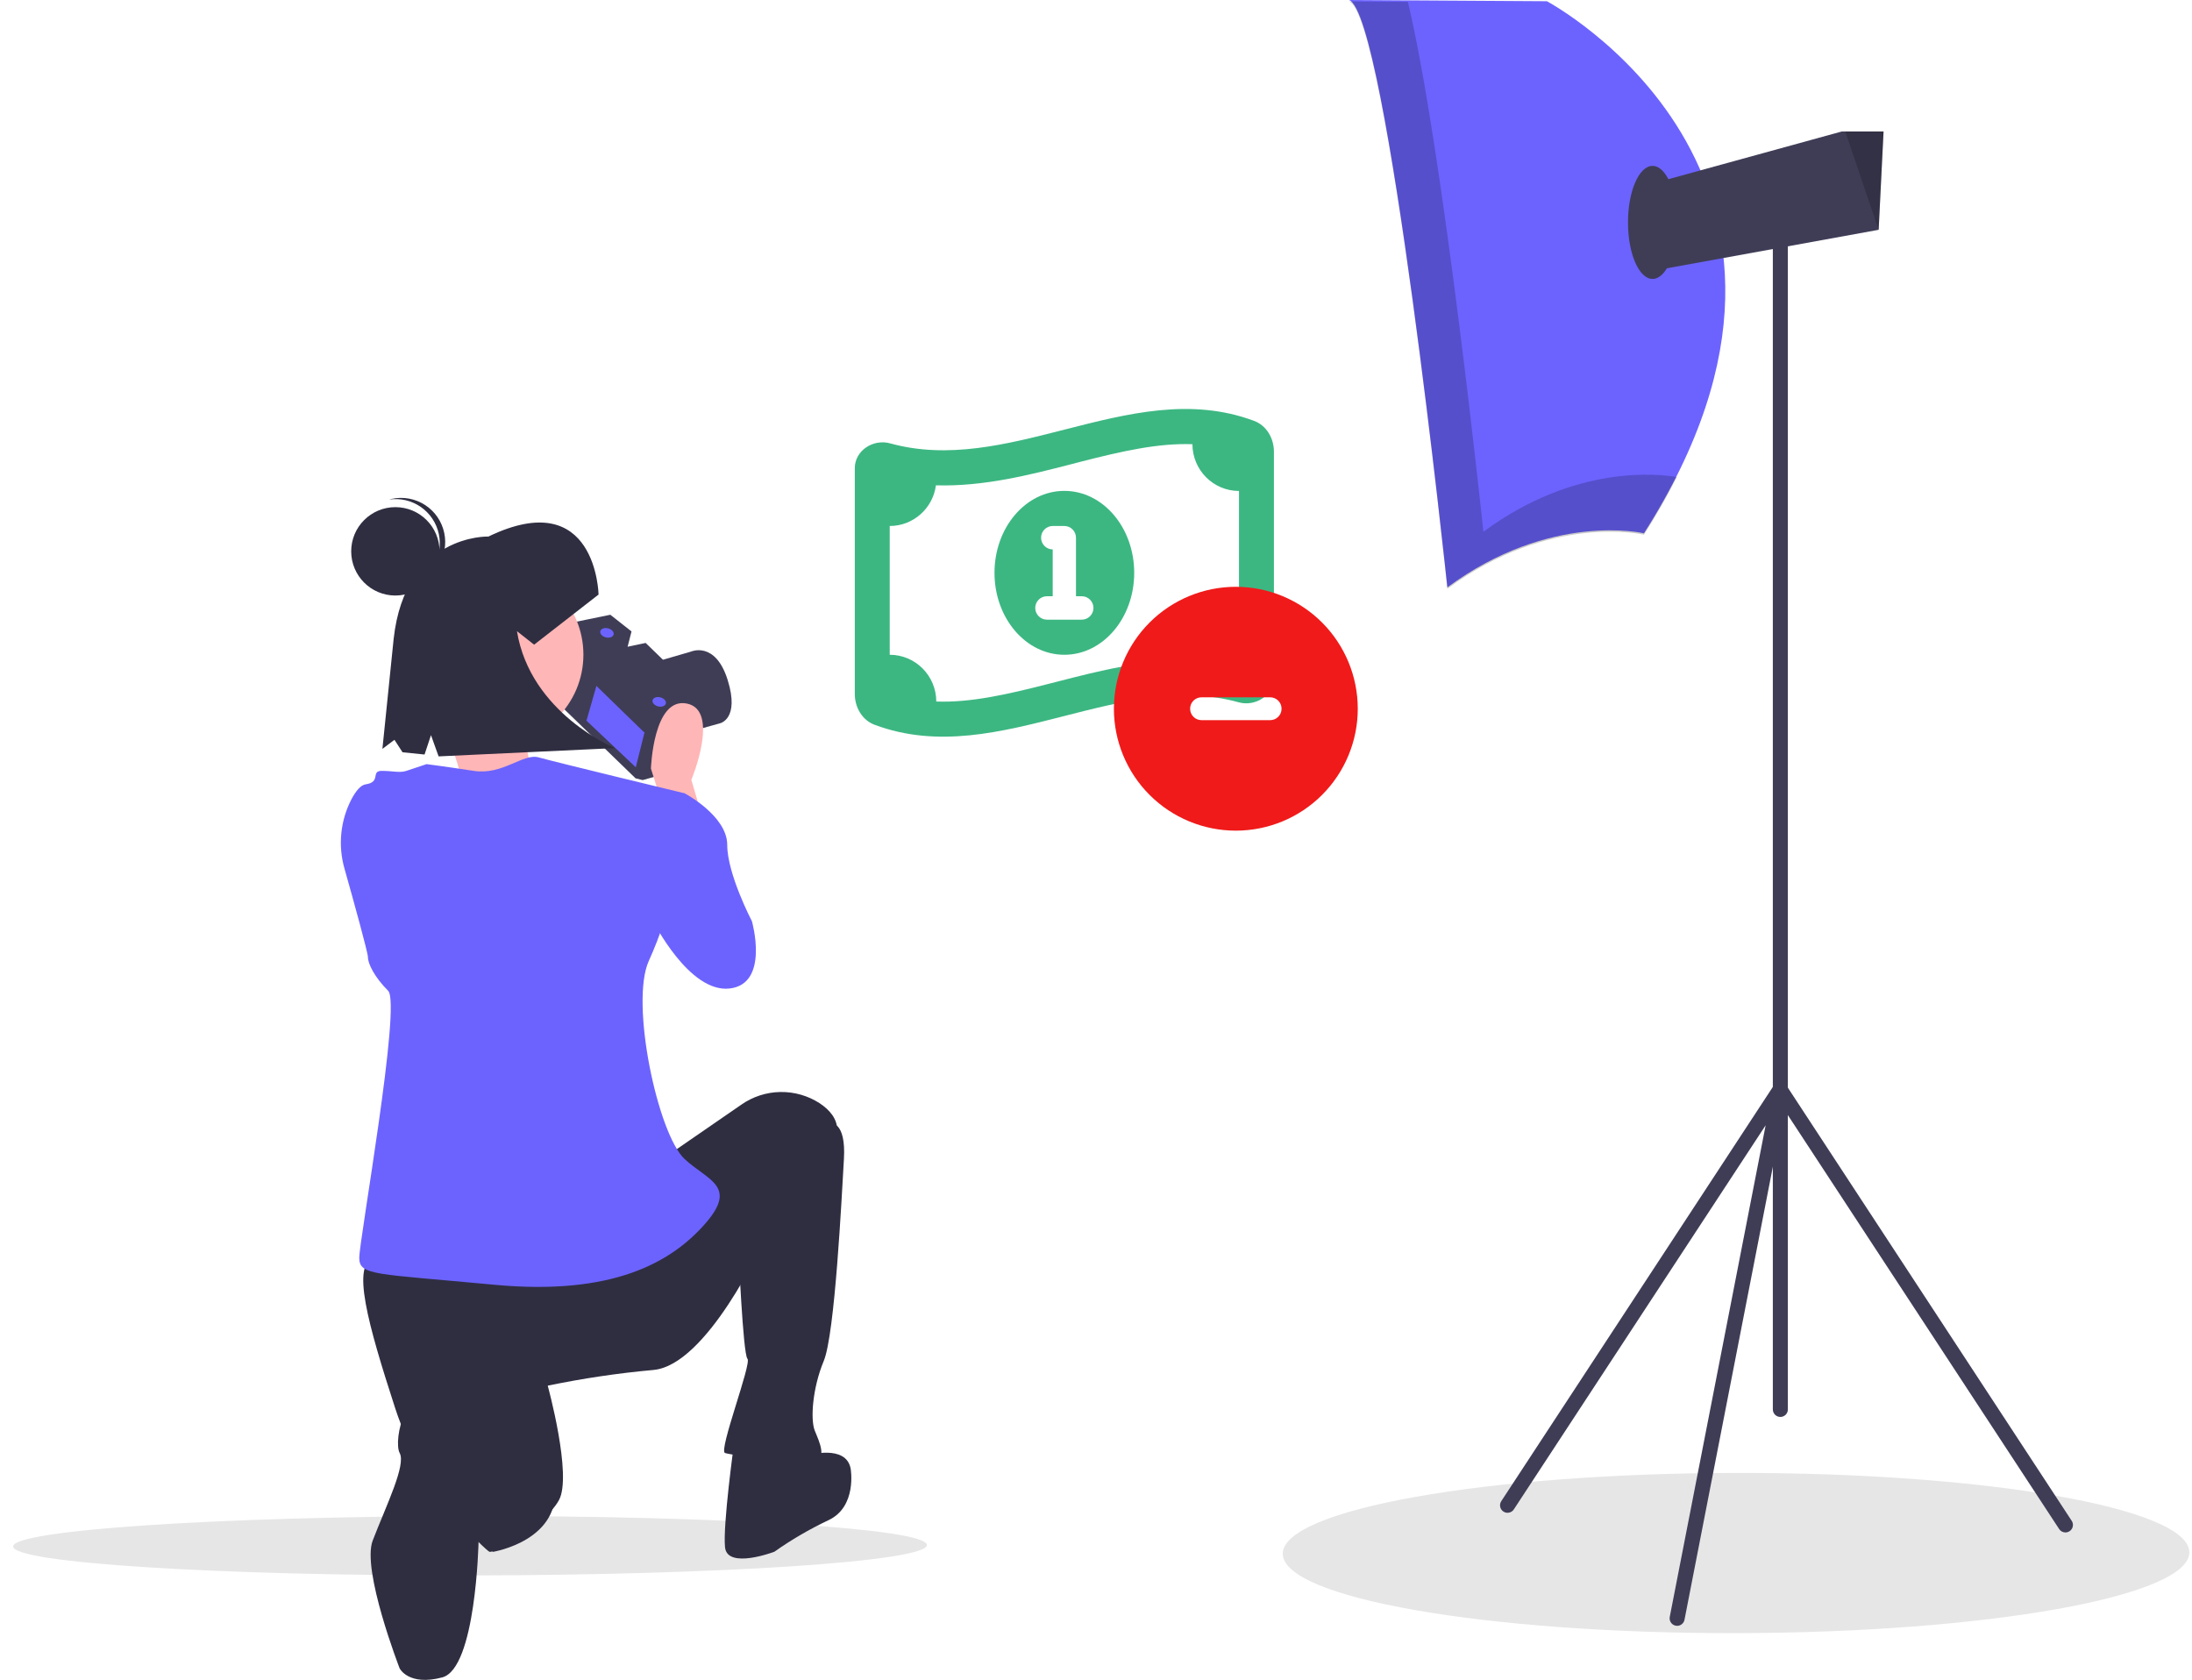 <svg width="107" height="82" viewBox="0 0 107 82" fill="none" xmlns="http://www.w3.org/2000/svg">
<path d="M22.946 76.901C35.263 76.881 45.247 76.216 45.246 75.416C45.244 74.615 35.258 73.982 22.941 74.002C10.624 74.022 0.64 74.687 0.641 75.487C0.642 76.288 10.628 76.921 22.946 76.901Z" fill="#E6E6E6"/>
<path d="M84.749 79.717C96.97 79.697 106.873 77.931 106.87 75.771C106.866 73.612 96.957 71.877 84.737 71.897C72.517 71.916 62.613 73.683 62.617 75.842C62.62 78.002 72.529 79.736 84.749 79.717Z" fill="#E6E6E6"/>
<path d="M32.627 36.007L35.138 35.308C35.138 35.308 36.121 35.112 35.52 33.191C34.919 31.27 33.727 31.807 33.727 31.807L31.5 32.455L30.62 32.726L31.858 34.462L31.961 35.619L32.627 36.007Z" fill="#3F3D56"/>
<path d="M27.774 30.931L26.986 34.079L31.023 37.991L31.37 38.078L32.296 37.818L33.084 34.671L32.286 33.832L33.102 33.618L31.361 31.928L30.453 32.119L29.724 31.395L30.216 31.198L30.262 31.013L29.666 30.544L27.774 30.931Z" fill="#3F3D56"/>
<path d="M31.556 35.37L31.035 37.453L28.629 35.178L29.231 33.067L31.556 35.37Z" fill="#6C63FF"/>
<path d="M27.774 30.931L27.663 31.373L31.677 35.278L32.025 35.365L32.922 35.122L32.971 35.121L33.084 34.671L32.285 33.832L33.101 33.618L31.36 31.928L30.452 32.119L29.723 31.395L30.215 31.198L30.262 31.013L29.666 30.544L27.774 30.931Z" stroke="#3F3D56" stroke-miterlimit="10"/>
<path d="M29.952 30.973C29.982 30.851 29.862 30.716 29.683 30.672C29.504 30.627 29.334 30.689 29.304 30.81C29.274 30.932 29.394 31.067 29.573 31.111C29.752 31.156 29.922 31.094 29.952 30.973Z" fill="#6C63FF"/>
<path d="M32.503 34.341C32.533 34.219 32.413 34.085 32.234 34.04C32.055 33.995 31.885 34.057 31.855 34.179C31.824 34.3 31.945 34.435 32.124 34.48C32.303 34.524 32.472 34.462 32.503 34.341Z" fill="#6C63FF"/>
<path d="M34.295 39.928L33.747 38.066C33.747 38.066 35.171 34.67 33.528 34.342C31.885 34.013 31.775 37.518 31.775 37.518L32.433 39.599L34.295 39.928Z" fill="#FFB6B6"/>
<path d="M24.127 36.307C26.53 36.307 28.478 34.359 28.478 31.956C28.478 29.554 26.53 27.606 24.127 27.606C21.724 27.606 19.776 29.554 19.776 31.956C19.776 34.359 21.724 36.307 24.127 36.307Z" fill="#FFB6B6"/>
<path d="M25.535 35.028C25.535 35.028 25.791 38.227 26.43 38.483C27.07 38.739 20.71 40.53 20.71 40.53L22.629 38.355C22.629 38.355 21.824 35.028 20.928 34.26L25.535 35.028Z" fill="#FFB6B6"/>
<path d="M31.666 38.942L33.419 38.723C33.419 38.723 35.499 39.818 35.499 41.242C35.499 42.666 36.704 44.966 36.704 44.966C36.704 44.966 37.581 48.033 35.609 48.252C33.638 48.471 31.885 44.966 31.885 44.966L31.666 38.942Z" fill="#6C63FF"/>
<path d="M32.652 56.357L36.184 53.923C36.743 53.531 37.407 53.315 38.089 53.303C38.771 53.291 39.442 53.483 40.014 53.854C40.501 54.179 40.866 54.605 40.866 55.152C40.866 56.795 37.252 60.629 37.252 60.629C37.252 60.629 34.514 66.653 31.885 66.872C30.156 67.029 28.437 67.285 26.737 67.638C26.737 67.638 27.942 72.02 27.285 73.225C26.628 74.429 24.108 75.853 23.889 75.744C23.67 75.634 20.604 72.786 19.289 68.734C17.975 64.681 17.099 61.614 18.303 61.395C19.508 61.176 32.652 56.357 32.652 56.357Z" fill="#2F2E41"/>
<path d="M40.538 54.824C40.538 54.824 41.305 54.714 41.195 56.576C41.086 58.438 40.757 65.12 40.21 66.434C39.662 67.748 39.552 69.282 39.771 69.829C39.99 70.377 40.429 71.253 39.662 71.363C38.895 71.472 35.719 71.034 35.39 70.924C35.062 70.815 36.705 66.543 36.486 66.324C36.267 66.105 36.047 60.957 36.047 60.957L40.538 54.824Z" fill="#2F2E41"/>
<path d="M39.443 71.034C39.443 71.034 41.305 70.486 41.524 71.691C41.524 71.691 41.853 73.553 40.429 74.21C39.51 74.645 38.63 75.158 37.8 75.744C37.8 75.744 35.5 76.62 35.391 75.525C35.281 74.429 35.829 70.486 35.829 70.486L39.443 71.034Z" fill="#2F2E41"/>
<path d="M27.066 72.348L23.561 69.501C23.561 69.501 24.218 73.005 23.342 73.663L22.941 74.833L24.062 75.75C24.062 75.75 27.504 75.196 27.066 72.348Z" fill="#2F2E41"/>
<path d="M22.137 67.529C22.137 67.529 24.437 68.186 24.109 70.486C23.78 72.787 23.359 75.285 23.359 75.285C23.359 75.285 23.233 81.439 21.59 81.877C19.947 82.316 19.509 81.439 19.509 81.439C19.509 81.439 17.641 76.63 18.194 75.196C18.864 73.46 19.829 71.511 19.509 70.924C19.194 70.348 19.728 67.201 22.137 67.529Z" fill="#2F2E41"/>
<path d="M20.823 37.299C20.823 37.299 21.699 37.409 23.123 37.628C24.547 37.847 25.532 36.752 26.299 36.971C27.066 37.19 33.419 38.723 33.419 38.723L32.869 42.936C32.689 44.316 32.242 45.639 31.669 46.908C30.745 48.954 32.114 55.364 33.419 56.576C34.554 57.63 36.047 57.891 34.404 59.753C32.761 61.615 29.914 63.258 24.109 62.71C18.304 62.162 17.537 62.272 17.537 61.395C17.537 60.519 19.603 49.019 18.946 48.362C18.288 47.704 17.96 47.047 17.96 46.719C17.96 46.499 17.275 44.028 16.82 42.414C16.49 41.274 16.613 40.051 17.163 39C17.369 38.616 17.604 38.32 17.85 38.285C18.617 38.175 18.084 37.628 18.632 37.628C19.18 37.628 19.508 37.737 19.837 37.628L20.823 37.299Z" fill="#6C63FF"/>
<path d="M29.218 29.022C29.218 29.022 29.119 23.645 23.842 26.19C23.842 26.19 19.784 26.047 19.216 31.18L18.667 36.554L19.255 36.112L19.649 36.72L20.724 36.83L21.038 35.884L21.41 36.921L30.021 36.517C30.021 36.517 25.889 34.829 25.235 30.81L26.072 31.468L29.218 29.022Z" fill="#2F2E41"/>
<path d="M19.299 29.069C20.491 29.069 21.456 28.103 21.456 26.912C21.456 25.721 20.491 24.755 19.299 24.755C18.108 24.755 17.143 25.721 17.143 26.912C17.143 28.103 18.108 29.069 19.299 29.069Z" fill="#2F2E41"/>
<path d="M21.421 26.066C21.306 25.529 20.991 25.057 20.54 24.745C20.089 24.433 19.537 24.304 18.994 24.385C19.037 24.373 19.08 24.36 19.125 24.351C19.402 24.291 19.688 24.287 19.966 24.339C20.245 24.39 20.51 24.496 20.748 24.65C20.986 24.804 21.191 25.003 21.352 25.236C21.512 25.47 21.625 25.732 21.684 26.009C21.744 26.286 21.748 26.572 21.696 26.851C21.645 27.13 21.539 27.395 21.385 27.633C21.231 27.871 21.032 28.076 20.799 28.236C20.565 28.397 20.303 28.51 20.026 28.569C19.981 28.579 19.937 28.584 19.892 28.591C20.421 28.443 20.873 28.1 21.157 27.631C21.441 27.162 21.535 26.602 21.421 26.066Z" fill="#2F2E41"/>
<path d="M65.853 0L75.509 0.06C75.509 0.06 91.404 8.517 80.248 26.032C80.248 26.032 75.689 24.952 70.651 28.671C70.651 28.671 67.712 0.66 65.853 0Z" fill="#6C63FF"/>
<path opacity="0.2" d="M68.725 0.088C70.455 7.314 72.411 25.954 72.411 25.954C76.912 22.631 81.028 23.139 81.855 23.285C81.367 24.25 80.831 25.19 80.248 26.101C80.248 26.101 75.689 25.022 70.651 28.74C70.651 28.74 67.712 0.73 65.853 0.07L68.725 0.088Z" fill="black"/>
<path d="M80.308 9.057L81.147 13.136L91.7 11.218L91.704 11.216L91.944 6.418H89.904L80.308 9.057Z" fill="#3F3D56"/>
<path opacity="0.2" d="M90.075 6.418L91.701 11.218L91.704 11.216L91.944 6.418H90.075Z" fill="black"/>
<path d="M80.667 13.616C81.33 13.616 81.867 12.38 81.867 10.857C81.867 9.333 81.33 8.097 80.667 8.097C80.005 8.097 79.468 9.333 79.468 10.857C79.468 12.38 80.005 13.616 80.667 13.616Z" fill="#3F3D56"/>
<path d="M86.906 69.164C86.858 69.164 86.81 69.155 86.765 69.136C86.721 69.118 86.68 69.091 86.647 69.057C86.612 69.023 86.585 68.982 86.567 68.938C86.549 68.893 86.539 68.846 86.539 68.797V10.856C86.539 10.759 86.578 10.666 86.647 10.597C86.715 10.528 86.808 10.49 86.906 10.49C87.003 10.49 87.096 10.528 87.165 10.597C87.234 10.666 87.272 10.759 87.272 10.856V68.797C87.272 68.846 87.263 68.893 87.245 68.938C87.226 68.982 87.199 69.023 87.165 69.057C87.131 69.091 87.091 69.118 87.046 69.136C87.002 69.155 86.954 69.164 86.906 69.164Z" fill="#3F3D56"/>
<path d="M81.867 79.361C81.813 79.361 81.76 79.349 81.711 79.326C81.662 79.303 81.618 79.269 81.584 79.228C81.55 79.186 81.525 79.137 81.511 79.084C81.498 79.032 81.497 78.977 81.507 78.924L86.188 54.928L73.896 73.677C73.87 73.717 73.836 73.752 73.796 73.779C73.756 73.806 73.712 73.826 73.664 73.835C73.617 73.845 73.568 73.846 73.521 73.837C73.474 73.828 73.429 73.809 73.388 73.783C73.348 73.757 73.313 73.722 73.286 73.683C73.259 73.643 73.24 73.598 73.23 73.551C73.221 73.504 73.22 73.455 73.229 73.408C73.238 73.36 73.257 73.315 73.283 73.275L86.599 52.964C86.645 52.893 86.715 52.84 86.796 52.815C86.877 52.79 86.965 52.794 87.043 52.826C87.122 52.858 87.187 52.916 87.228 52.991C87.268 53.066 87.281 53.152 87.265 53.235L82.227 79.064C82.211 79.148 82.166 79.223 82.1 79.277C82.035 79.331 81.952 79.361 81.867 79.361Z" fill="#3F3D56"/>
<path d="M100.822 74.802C100.761 74.802 100.701 74.787 100.647 74.758C100.594 74.729 100.548 74.688 100.515 74.636L86.599 53.404C86.573 53.363 86.555 53.318 86.546 53.271C86.537 53.224 86.537 53.175 86.547 53.128C86.556 53.08 86.576 53.036 86.603 52.996C86.63 52.956 86.664 52.922 86.705 52.895C86.745 52.869 86.79 52.851 86.838 52.842C86.885 52.833 86.934 52.833 86.981 52.843C87.028 52.853 87.073 52.872 87.112 52.899C87.152 52.926 87.186 52.961 87.213 53.002L101.128 74.235C101.164 74.29 101.185 74.354 101.188 74.42C101.191 74.486 101.175 74.552 101.144 74.61C101.113 74.668 101.066 74.716 101.009 74.75C100.953 74.784 100.888 74.802 100.822 74.802Z" fill="#3F3D56"/>
<path d="M51.163 33.386C51.323 33.347 51.483 33.304 51.643 33.264C53.628 32.754 55.884 32.172 58.224 32.239C58.37 31.118 59.322 30.25 60.48 30.25V23.965C59.226 23.965 58.21 22.943 58.207 21.683C56.537 21.622 54.768 22.022 52.747 22.54C52.587 22.579 52.428 22.622 52.268 22.665C50.282 23.175 48.027 23.758 45.686 23.69C45.54 24.808 44.585 25.675 43.431 25.675V31.961C44.684 31.961 45.7 32.982 45.704 34.243C47.373 34.304 49.142 33.904 51.163 33.386ZM41.726 33.872V22.854C41.726 21.99 42.628 21.415 43.445 21.64C46.279 22.425 49.117 21.697 51.955 20.972C55.042 20.183 58.129 19.39 61.215 20.543C61.822 20.768 62.185 21.39 62.185 22.05V33.068C62.185 33.936 61.283 34.507 60.469 34.282C57.631 33.497 54.793 34.225 51.955 34.95C48.869 35.739 45.782 36.532 42.695 35.379C42.088 35.154 41.726 34.532 41.726 33.872ZM55.365 27.961C55.365 30.172 53.838 31.961 51.955 31.961C50.073 31.961 48.545 30.172 48.545 27.961C48.545 25.75 50.073 23.961 51.955 23.961C53.838 23.961 55.365 25.75 55.365 27.961ZM50.819 26.247C50.819 26.561 51.074 26.818 51.387 26.818V29.104H51.103C50.79 29.104 50.534 29.361 50.534 29.675C50.534 29.99 50.79 30.247 51.103 30.247H51.955H52.808C53.12 30.247 53.376 29.99 53.376 29.675C53.376 29.361 53.12 29.104 52.808 29.104H52.523V26.247C52.523 25.933 52.268 25.675 51.955 25.675H51.387C51.074 25.675 50.819 25.933 50.819 26.247Z" fill="#3CB782"/>
<path d="M60.326 40.546C61.904 40.546 63.418 39.919 64.534 38.803C65.65 37.687 66.278 36.173 66.278 34.595C66.278 33.016 65.65 31.502 64.534 30.386C63.418 29.27 61.904 28.643 60.326 28.643C58.747 28.643 57.233 29.27 56.117 30.386C55.001 31.502 54.374 33.016 54.374 34.595C54.374 36.173 55.001 37.687 56.117 38.803C57.233 39.919 58.747 40.546 60.326 40.546ZM58.652 34.037H62C62.309 34.037 62.558 34.285 62.558 34.595C62.558 34.904 62.309 35.153 62 35.153H58.652C58.343 35.153 58.094 34.904 58.094 34.595C58.094 34.285 58.343 34.037 58.652 34.037Z" fill="#F01A1A"/>
</svg>
